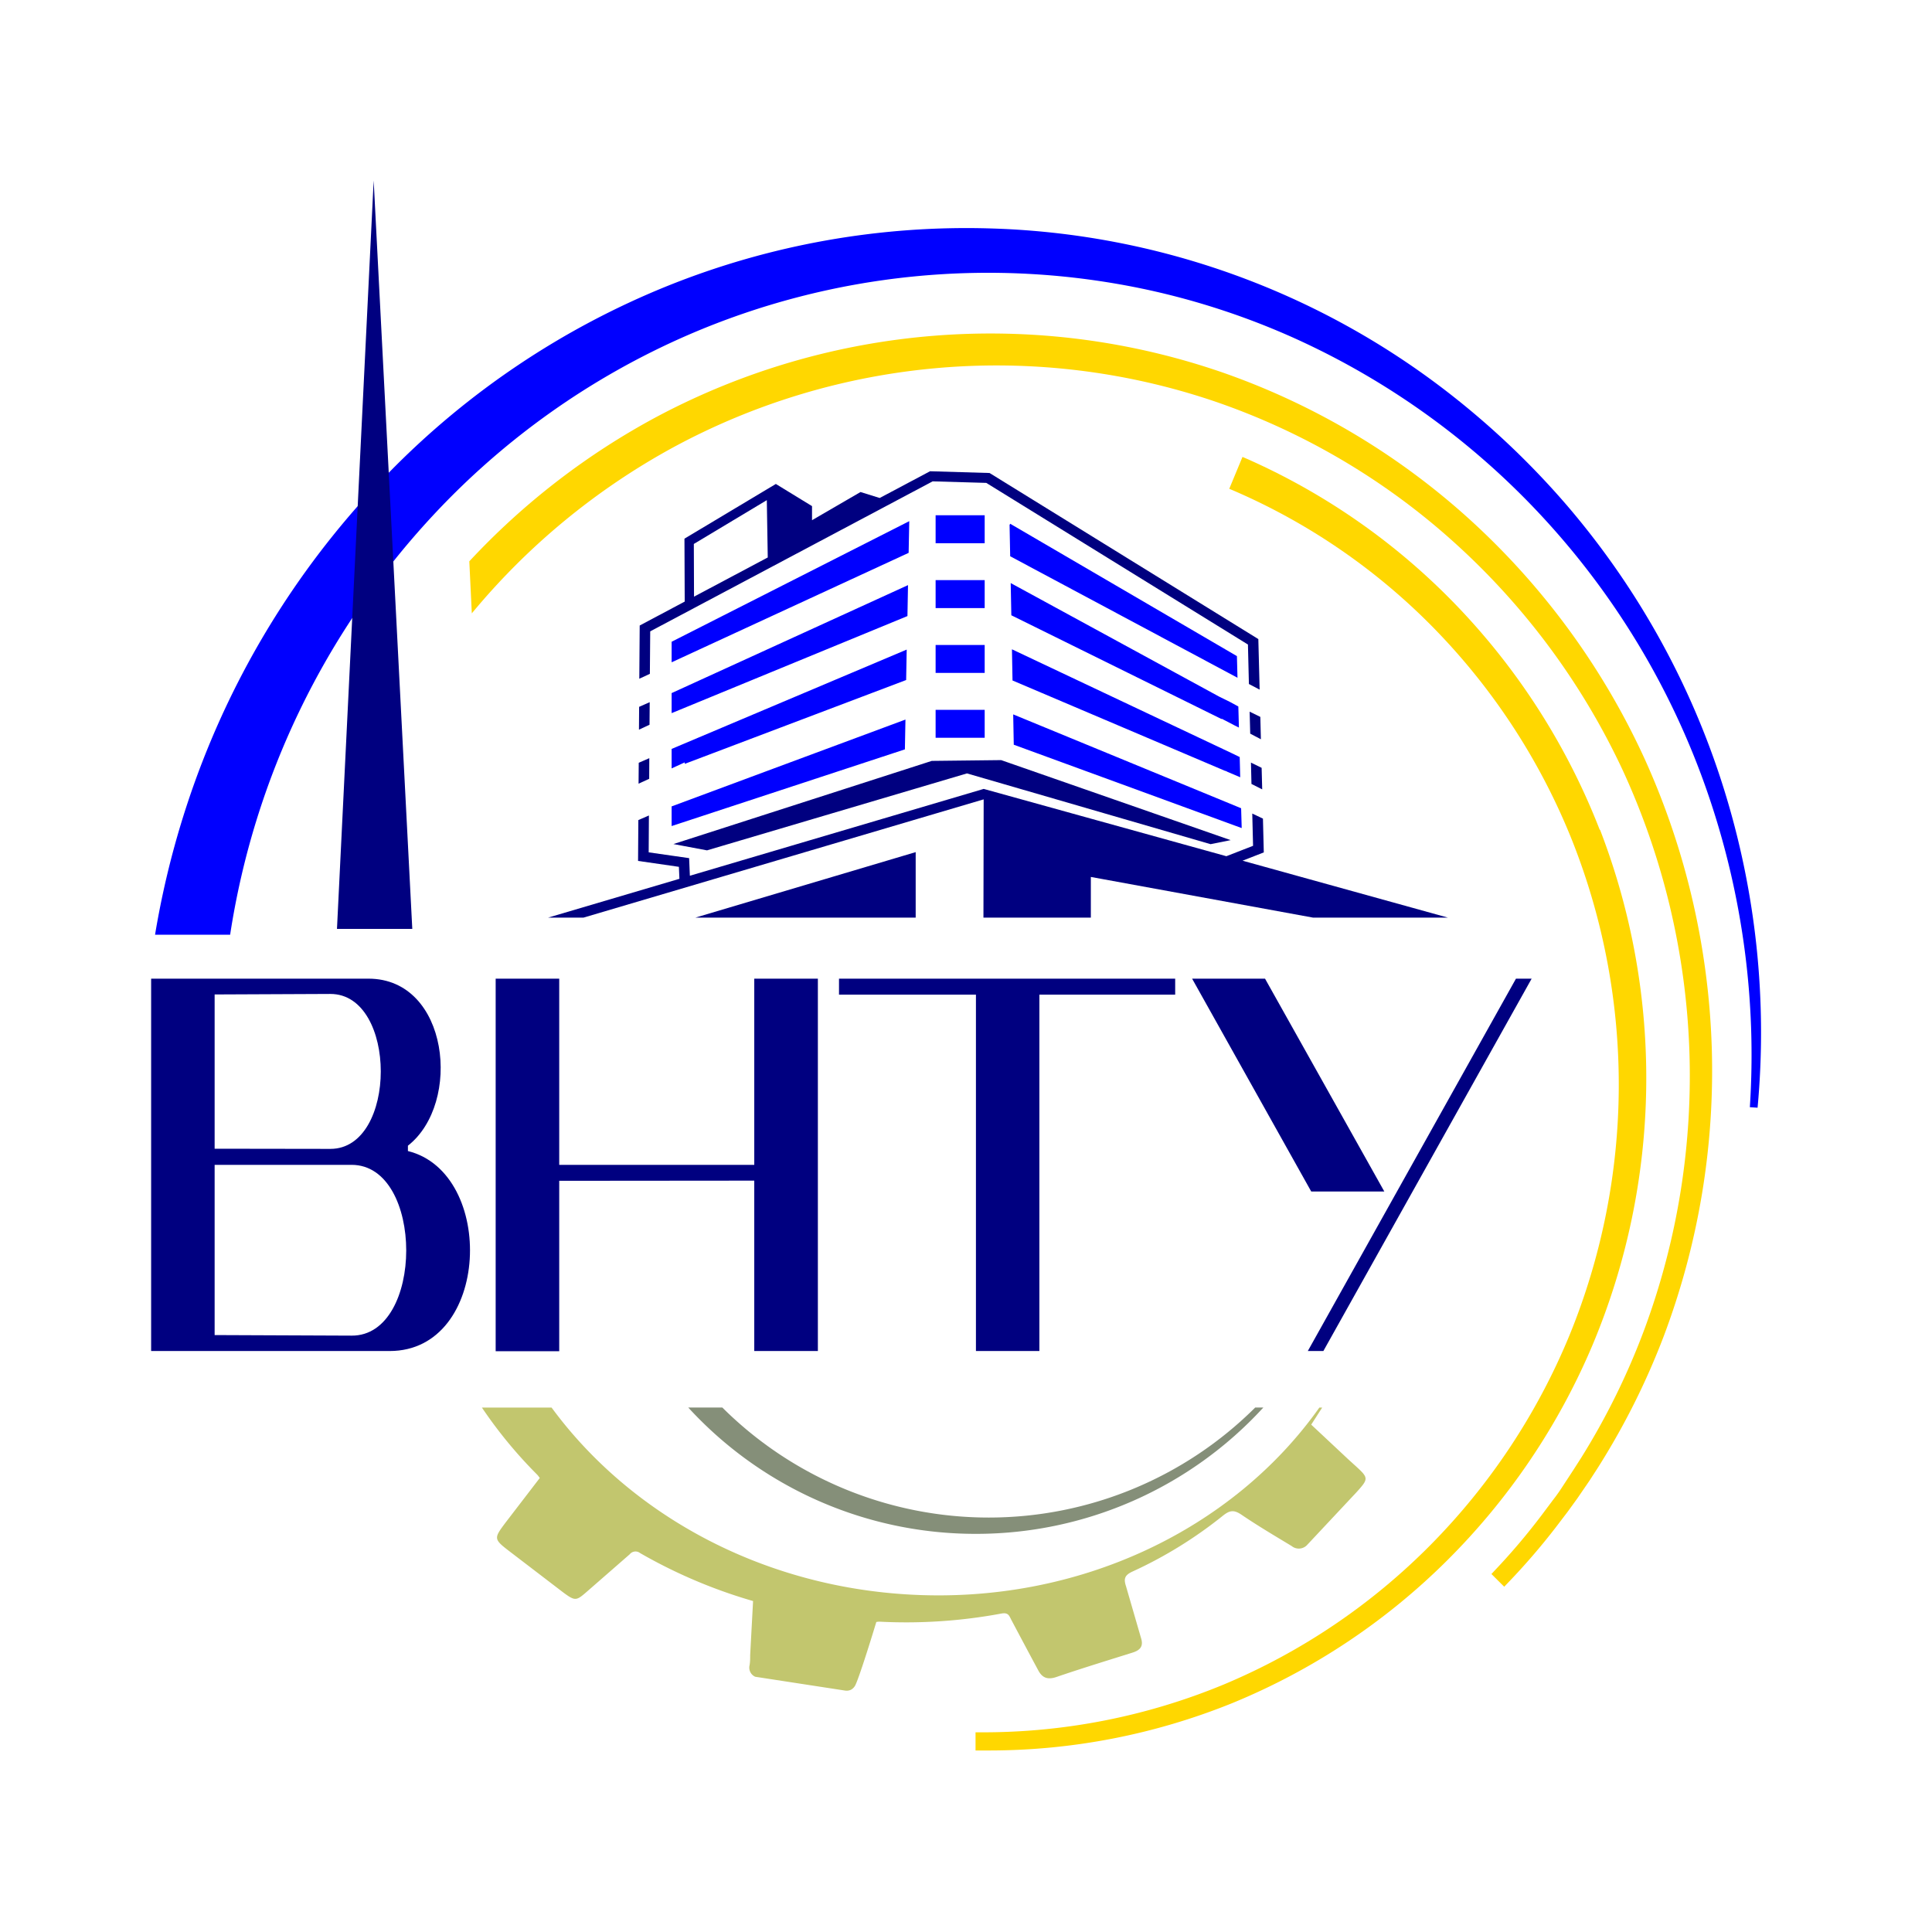 <svg class="vntu-loho" xmlns="http://www.w3.org/2000/svg" viewBox="0 0 340.16 340.16" >
	<path class="loho_text" fill="#000080" d="M71.82 202.66c15.53 3.84 14.56 35.21-3.21 35.21h-42v-65.56h38.27c14.18 0 16.5 21.92 6.94 29.41z m-13.65-.38C70 202.28 70 175 58.17 175 l-20.38.09v27.16zm-20.38 32.78 l24.11.1c12.83.09 12.83-30.07 0-30.07H37.79zm60.67-27.16v30H87.27v-65.59h11.19v32.78h34.34v-32.78H144v65.56h-11.2v-30z M183 237.87h-11.17v-62.75h-24.11v-2.81h59.19v2.81H183z m26.89-65.56h12.84 l21 37.47h-12.87z m20.37 65.56 l36.65-65.56h2.76L233 237.87z" />
	<path class="loho_arc3" fill="#ffd700" d="M281.67 146.13 A119.36 119.36 0 0 0 257 107.19 a116.72 116.72 0 0 0-37.4-26.38 l-.84-.36-2.33 5.61.83.35 A110.78 110.78 0 0 1 253 111.16a113.75 113.75 0 0 1 23.84 36.92 116.58 116.58 0 0 1-.54 87.1 A114.5 114.5 0 0 1 251.88 272a112.09 112.09 0 0 1-36.36 24.56 110.62 110.62 0 0 1-42.87 8.44 h-.89v3.2h2.52a114.11 114.11 0 0 0 42.61-8.31 116.05 116.05 0 0 0 37.8-25.05 118.72 118.72 0 0 0 25.69-38 121.46 121.46 0 0 0 1.32-90.78z "/>
	<path class="loho_arc1" fill="blue" d="M303.45 138.68 a141.43 141.43 0 0 0-27.69-49.84 144.25 144.25 0 0 0-20.83-19.76 137.91 137.91 0 0 0-80.24-28.85 140.94 140.94 0 0 0-57.18 10.12 144 144 0 0 0-49.09 32.91 150.44 150.44 0 0 0-32.72 50.68 153.94 153.94 0 0 0-8.4 30.63h13.22a139.32 139.32 0 0 1 35.66-73.76A134.46 134.46 0 0 1 121.1 59a133 133 0 0 1 80.84-8 130.76 130.76 0 0 1 26.11 8.61A135.59 135.59 0 0 1 272.49 92a137.33 137.33 0 0 1 28.21 47.72 141.56 141.56 0 0 1 7.39 55.22 l1.36.09a143.9 143.9 0 0 0-6-56.35z" /> 
	<path class="loho_arc2" fill="#ffd700" d="M301.38 184.34 a133.34 133.34 0 0 0-11.71-50.5A130.11 130.11 0 0 0 259.36 92a127 127 0 0 0-44-26.38 125.07 125.07 0 0 0-99.65 7.72 126.92 126.92 0 0 0-33.08 25.49 l.44 9.16a121.51 121.51 0 0 1 35.49-29.24 119.63 119.63 0 0 1 95.21-8.11 121.81 121.81 0 0 1 42.42 25 125.39 125.39 0 0 1 29.53 40 128.51 128.51 0 0 1 3.82 98.36 125.22 125.22 0 0 1-11.1 22.59 l-1.37 2.14-2.07 3.17a30.25 30.25 0 0 1-1.58 2.21 l-2.12 2.83a113.68 113.68 0 0 1-8.11 9.55 l-.6.64 2.25 2.24.63-.66a117.83 117.83 0 0 0 8.4-9.73 l2.17-2.85 1.68-2.32 2.13-3.11 1.45-2.24a129 129 0 0 0 11.59-23.1 132.34 132.34 0 0 0 8.49-51.02z" />
	<path class="loho_arc4" fill="#858f79" d="M171.79 270.06 a68.59 68.59 0 0 0 50.64-22.24H221a66.49 66.49 0 0 1-93.82 0h-6a68.59 68.59 0 0 0 50.61 22.24z" /> 
	<path class="loho_windows" fill="blue" d="M164.73 90.72h8.64v4.92h-8.64z m0 11.42h8.64v4.92h-8.64z m0 11.42h8.64v4.92h-8.64z m0 11.42h8.64v4.92h-8.64z m53.05-9.46 l-39.91-23.3-.12.19.11 5.53 40.02 21.39-.1-3.81z m-.38 12.22 l.73.36-.1-3.71-1.43-.78-1.97-.97-36.68-19.98.11 5.67 37.03 18.28.01-.07 2.3 1.2z m-1.23 8.18 l2.19.93-.09-3.56-1.4-.68-38.7-18.29.1 5.49 37.49 15.94v-.04 l.41.21z m-37.78-10.14 l.1 5.34 40.11 14.67.02-.04-.1-3.44-.06-.03-40.07-16.5z m-60.14-9.17 l41.73-19.27.11-5.58-41.84 21.23v3.62z m0 8.95 l41.52-17.09.1-5.45-41.62 19.01v3.53z m0 9.73 l2.31-1.06v.26 l38.98-14.76.1-5.36-41.39 17.49v3.43z M118.25 145.44 l41.07-13.5.1-5.25-41.17 15.29v3.46z" />
	<path class="loho_corpus" fill="#000080" d="M118.57 148.61 l5.91 1.11 45.77-13.55 42.89 12.46 3.54-.71-40.41-14.09-12.22.14-45.48 14.64z m42.65 12.95v-11.53 l-38.78 11.53h38.78z m-46.9-28.07 l-1.86.81-.03 3.68 1.87-.86.02-3.63z m107.23-20.97 l-47.32-29.24-10.48-.31-51.12 27.16-.07 9.37 1.86-.86.06-7.48 49.73-26.41 9.44.27 46.07 28.46.17 6.95 1.89.99-.23-8.9z m-1.43 16.65 l1.88.99-.1-3.94-1.88-.92.1 3.87z m-100.5 25.56 l-23.11 6.83h6.23 l70.45-20.82-.04 20.82h18.91v-7.16 l39.11 7.16h23.75 l-36.15-10.02 3.74-1.46-.15-5.95-1.88-.89.14 5.68-4.7 1.83-42.44-11.77-.28-.08-51.74 15.29-.13-3.1-7.12-1.02.04-6.49-1.86.81-.05 7.19 7.19 1.04.09 2.11z m100.72-16.7 l1.89.95-.1-3.79-1.88-.92.09 3.76z M114.39 123.63 l-1.86.82-.03 4.02 1.86-.87.03-3.97z
	M136.82 98.10 l19.1-10.1-4.41-1.37-8.54 4.96v-2.48 l-6.37-3.9-16.09 9.63.05 12.24 1.64-.47-.04-10.84 12.85-7.71.17 10.34.87-.02-.01.14.26-.14.53-.01-.01-.27z" />
	<path class="loho_pin" fill="#000080" d="M72.59 163.55 l-6.8-131.77-6.46 131.77h13.26z" /> 
	<path class="loho_gear" fill="#c2c66e" d="M238.61 258.05 l-1.19-1.08-6.56-6.14 1.93-3h-.5c-15.07 21.31-42.26 34.7-72.46 32.9-26.38-1.57-49.11-14.39-62.71-32.9H84.85a79.91 79.91 0 0 0 9.73 11.81c.15.15.26.33.46.58 l-5.94 7.74c-2.26 3-2.24 3 .91 5.41 l9.15 7c2.11 1.56 2.3 1.5 4.17-.13 l7.54-6.58a1.31 1.31 0 0 1 1.84-.21 89.89 89.89 0 0 0 19.88 8.44 l-.51 9.52c0 .6 0 1.21-.11 1.81a1.75 1.75 0 0 0 1 2 l15.87 2.44a1.77 1.77 0 0 0 1-.16 1.86 1.86 0 0 0 .72-.73c.42-.74 1.89-5.13 3.73-11.19a3 3 0 0 1 .55-.06 91.32 91.32 0 0 0 21.48-1.43c1.14-.21 1.34.31 1.68 1q2.39 4.52 4.8 9c.68 1.27 1.59 1.73 3.24 1.16 4.42-1.51 8.9-2.88 13.36-4.28 1.4-.44 1.93-1.15 1.51-2.52 l-2.67-9.21c-.42-1.28-.22-1.92 1.19-2.56a75.64 75.64 0 0 0 15.9-9.83c1.16-.92 1.9-1.07 3.22-.18 2.87 1.95 5.88 3.73 8.86 5.53a2 2 0 0 0 2.79-.25 l8.6-9.18c2.2-2.43 2.2-2.54-.19-4.72z"/>
</svg>